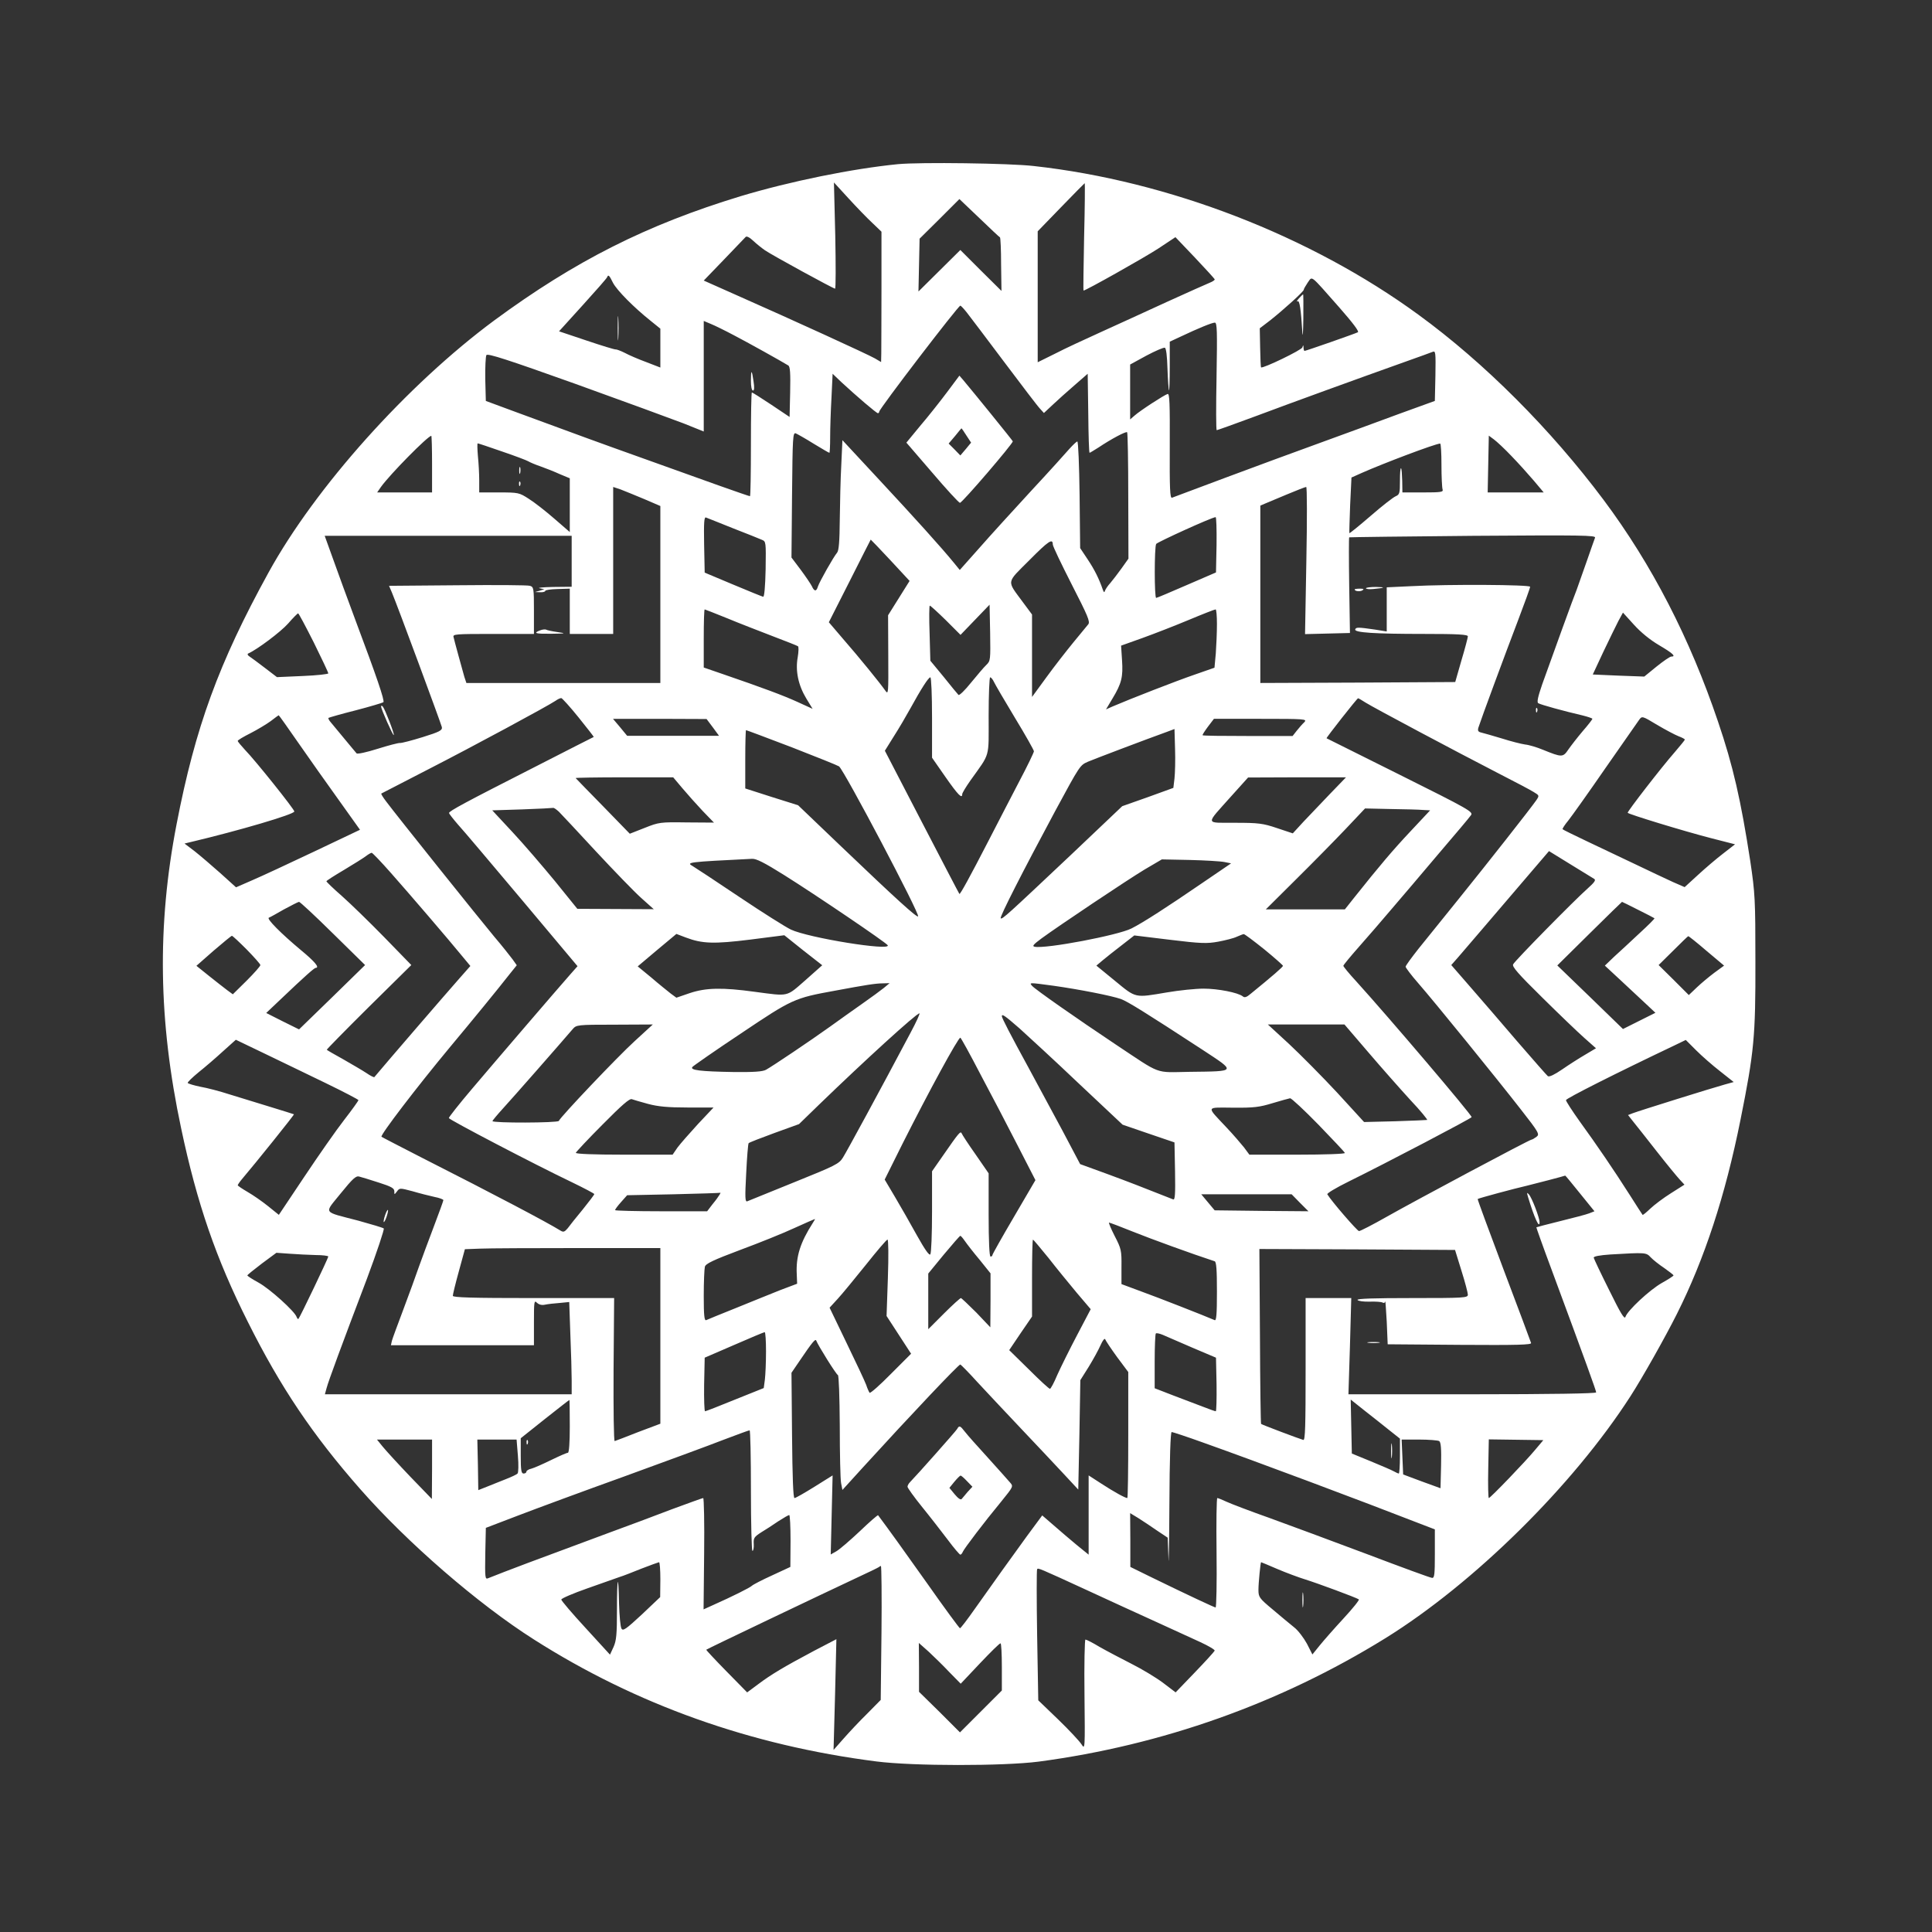 <?xml version="1.0" standalone="no"?>
<!DOCTYPE svg PUBLIC "-//W3C//DTD SVG 20010904//EN"
 "http://www.w3.org/TR/2001/REC-SVG-20010904/DTD/svg10.dtd">
<svg version="1.0" xmlns="http://www.w3.org/2000/svg"
 width="1024pt" height="1024pt" viewBox="0 0 1024 1024"
 preserveAspectRatio="xMidYMid meet">

<rect x="0" y="0" width="1024" height="1024" fill="#333333" stroke="none"/>

<g transform="translate(0,1024) scale(0.1,-0.1)"
fill="#ffffff" stroke="none">
<path d="M4760 9370 c-243 -24 -572 -91 -835 -170 -499 -152 -877 -343 -1305
-658 -462 -342 -948 -884 -1197 -1337 -264 -480 -388 -820 -487 -1333 -104
-537 -97 -1043 24 -1612 84 -398 185 -691 354 -1027 172 -344 342 -597 594
-884 251 -286 625 -610 921 -798 543 -346 1150 -562 1816 -647 194 -25 673
-25 860 -1 655 87 1280 309 1836 653 470 291 996 810 1301 1284 62 96 185 314
246 436 146 291 256 625 337 1029 72 359 80 439 79 840 0 330 -2 360 -27 530
-50 324 -91 505 -171 740 -149 441 -350 832 -607 1176 -279 373 -631 726 -981
981 -572 418 -1324 709 -2038 788 -129 15 -603 21 -720 10z m-137 -311 l49
-47 0 -298 c0 -165 -1 -320 -1 -346 l-1 -47 -32 19 c-36 21 -441 206 -726 332
l-182 81 107 111 c59 61 110 115 115 120 5 6 21 -2 40 -20 18 -17 47 -40 63
-51 40 -27 362 -203 371 -203 4 0 4 127 1 282 l-7 281 77 -84 c42 -46 99 -105
126 -130z m1123 -74 c-3 -157 -5 -285 -3 -285 12 0 318 172 395 222 l92 61
103 -108 c56 -59 103 -111 105 -115 2 -4 -10 -12 -25 -18 -15 -6 -118 -52
-228 -102 -110 -51 -267 -122 -350 -160 -82 -37 -192 -88 -242 -114 l-93 -46
0 347 0 347 123 127 c67 69 124 127 126 128 2 0 1 -127 -3 -284z m-446 -3 c3
-2 6 -67 6 -144 l2 -140 -109 108 -109 109 -111 -110 -111 -110 3 140 3 140
106 105 105 105 105 -100 c57 -55 107 -102 110 -103z m-2051 -241 c21 -40 110
-130 199 -201 l52 -42 0 -103 0 -103 -75 29 c-41 15 -92 37 -114 49 -22 11
-44 19 -48 18 -5 -1 -74 20 -154 47 l-146 49 126 139 c69 76 128 143 129 148
6 15 11 11 31 -30z m3850 -131 c71 -81 106 -127 98 -131 -13 -7 -276 -99 -283
-99 -2 0 -5 8 -5 18 -1 15 -2 15 -6 1 -3 -14 -211 -114 -219 -106 -2 1 -4 48
-5 105 l-2 102 55 42 c72 57 178 153 178 162 0 5 10 21 21 38 26 35 8 49 168
-132z m-1975 -26 c15 -19 105 -138 198 -262 94 -125 179 -237 191 -249 l20
-22 46 43 c25 24 78 71 116 104 l70 61 3 -209 c1 -116 4 -210 7 -210 2 0 23
13 47 28 67 45 146 87 152 81 3 -3 6 -155 6 -338 l1 -332 -37 -52 c-21 -29
-47 -63 -59 -77 -13 -14 -25 -32 -28 -40 -4 -12 -6 -11 -12 5 -20 58 -44 106
-80 160 l-40 60 -3 283 c-2 155 -7 282 -12 282 -4 0 -23 -18 -42 -39 -18 -21
-109 -122 -203 -223 -93 -101 -217 -237 -274 -302 l-104 -117 -31 38 c-67 82
-207 237 -395 439 l-196 211 -6 -131 c-4 -72 -7 -203 -8 -290 -1 -117 -5 -164
-14 -175 -19 -22 -94 -155 -102 -180 -8 -27 -19 -27 -32 2 -6 12 -33 52 -59
87 l-49 65 3 332 c3 307 4 332 20 326 9 -4 52 -28 95 -55 43 -26 80 -48 83
-48 2 0 4 37 4 83 0 45 3 139 7 209 l6 127 46 -44 c80 -74 186 -165 194 -165
4 0 7 4 7 8 0 15 418 561 430 562 3 0 18 -16 34 -36z m-1234 -121 c73 -38 249
-136 288 -160 10 -6 12 -41 10 -141 l-3 -132 -97 65 c-54 36 -100 65 -103 65
-3 0 -5 -124 -5 -275 0 -151 -2 -275 -5 -275 -3 0 -76 25 -163 56 -86 31 -267
96 -402 144 -244 87 -355 128 -670 244 l-165 61 -3 115 c-1 63 2 121 6 128 7
10 112 -24 473 -153 255 -92 512 -186 572 -209 l107 -43 0 293 0 293 38 -16
c20 -8 75 -35 122 -60z m2558 -218 c-3 -157 -3 -285 1 -285 3 0 96 33 206 74
192 72 536 197 797 290 68 24 131 47 141 51 16 7 17 -2 15 -126 l-3 -134 -185
-67 c-102 -38 -291 -107 -420 -154 -129 -47 -356 -130 -505 -186 -148 -55
-276 -103 -283 -106 -11 -4 -13 49 -12 274 1 226 -1 278 -11 276 -18 -5 -147
-89 -176 -115 l-23 -20 0 145 0 146 86 47 c47 25 91 44 98 42 7 -3 12 -44 14
-113 2 -60 6 -111 8 -113 2 -2 4 55 4 127 l0 131 58 27 c93 44 166 74 181 74
12 0 13 -45 9 -285z m-4158 -465 l0 -150 -146 0 -145 0 20 29 c48 67 249 271
267 271 2 0 4 -67 4 -150z m5721 43 c36 -37 89 -96 118 -130 l53 -63 -149 0
-148 0 3 150 3 151 27 -20 c15 -11 57 -50 93 -88z m-5350 24 c68 -23 131 -47
139 -52 8 -5 38 -18 65 -27 28 -10 74 -28 102 -41 l53 -22 0 -143 0 -142 -82
71 c-46 40 -106 87 -135 105 -51 33 -55 34 -158 34 l-105 0 0 63 c0 34 -3 92
-7 130 -3 37 -4 67 -1 67 3 0 61 -19 129 -43z m4979 -71 c0 -63 3 -121 6 -130
5 -14 -8 -16 -104 -16 l-109 0 -1 61 c-1 34 -3 64 -6 67 -4 3 -6 -27 -6 -67 0
-65 -2 -72 -22 -81 -13 -5 -72 -51 -133 -104 -60 -52 -111 -93 -113 -92 -1 2
1 69 4 149 l7 146 56 25 c113 50 387 154 414 155 4 1 7 -50 7 -113z m-4226
-181 l86 -37 0 -469 0 -469 -514 0 -514 0 -11 33 c-5 17 -19 68 -31 112 -12
44 -24 88 -26 98 -5 16 10 17 210 17 l216 0 0 124 c0 117 -1 125 -21 131 -11
4 -184 5 -384 3 l-363 -3 15 -35 c30 -71 261 -696 265 -714 3 -17 -12 -25
-102 -53 -58 -18 -112 -32 -120 -31 -8 1 -62 -13 -119 -31 -57 -18 -107 -29
-111 -24 -4 4 -33 40 -65 78 -32 39 -65 78 -73 88 -8 9 -13 19 -11 22 3 2 68
21 144 40 77 20 143 40 147 43 8 8 -36 136 -147 432 -42 113 -96 260 -120 328
l-44 122 654 0 655 0 0 -135 0 -135 -97 -1 c-54 -1 -87 -4 -73 -7 l25 -5 -25
-8 -25 -7 28 -1 c15 -1 27 3 27 7 0 5 29 9 65 10 l65 2 0 -120 0 -120 115 0
115 0 0 390 0 389 39 -13 c21 -8 77 -31 125 -51z m3510 -325 l-7 -391 119 3
119 3 -4 253 c-2 138 -2 253 0 254 2 1 298 5 657 8 577 4 652 3 646 -10 -3 -8
-23 -64 -44 -125 -21 -60 -45 -128 -53 -150 -17 -41 -125 -340 -183 -502 -23
-67 -29 -95 -21 -100 12 -8 140 -43 235 -65 28 -7 52 -15 52 -18 0 -3 -23 -33
-51 -65 -28 -33 -62 -77 -76 -97 -29 -43 -34 -43 -135 -2 -31 13 -74 26 -95
28 -21 3 -76 17 -123 32 -47 14 -95 28 -108 31 -18 4 -21 10 -16 27 11 36 143
393 210 568 35 92 64 172 64 178 0 11 -428 14 -632 3 l-128 -6 0 -117 0 -117
-62 10 c-90 13 -101 13 -105 1 -6 -17 103 -24 365 -24 179 0 232 -3 232 -13 0
-6 -15 -64 -34 -127 l-33 -115 -517 -3 -516 -2 0 470 0 470 23 10 c12 5 65 27
117 49 52 22 99 40 103 40 5 1 5 -175 1 -389z m-3039 170 c72 -28 140 -55 153
-61 22 -9 22 -11 20 -156 -2 -92 -7 -147 -13 -146 -5 1 -77 30 -160 65 l-150
63 -3 149 c-2 117 0 147 10 143 7 -3 72 -28 143 -57z m2563 -87 l-3 -147 -155
-67 c-85 -37 -158 -68 -162 -68 -10 -1 -10 270 0 286 7 10 294 141 315 142 4
1 6 -65 5 -146z m-1729 -82 l102 -110 -57 -91 -57 -91 1 -212 c1 -203 1 -211
-16 -187 -27 39 -140 178 -223 273 l-76 89 111 219 c60 120 111 219 111 219 1
0 48 -49 104 -109z m861 83 c0 -9 45 -103 100 -211 85 -166 99 -198 88 -212
-7 -9 -43 -52 -79 -96 -36 -44 -101 -127 -143 -185 l-76 -104 0 218 0 219 -49
66 c-86 117 -89 98 35 222 102 103 124 117 124 83z m-352 -638 c-13 -12 -49
-55 -82 -95 -32 -40 -62 -69 -66 -64 -4 4 -40 47 -78 95 l-71 86 -4 146 c-3
80 -2 146 1 146 4 0 42 -35 85 -77 l78 -78 77 80 77 80 3 -149 c2 -143 2 -149
-20 -170z m-1376 248 c62 -26 171 -68 241 -95 71 -27 132 -51 136 -54 5 -2 4
-29 -1 -59 -13 -72 3 -148 46 -219 l33 -54 -81 37 c-75 34 -176 72 -403 150
l-93 32 0 154 c0 85 2 154 5 154 2 0 55 -21 117 -46z m2598 -32 c0 -44 -3
-113 -6 -155 l-7 -76 -106 -37 c-96 -33 -340 -128 -433 -168 l-36 -16 34 57
c49 81 57 115 51 204 l-5 77 112 40 c61 22 172 65 246 96 74 31 138 56 143 56
4 0 7 -35 7 -78z m-4787 -97 c42 -85 77 -159 77 -164 0 -4 -61 -11 -136 -14
l-136 -6 -64 49 c-35 27 -72 54 -81 60 -10 6 -13 13 -8 16 48 21 173 115 212
159 26 30 50 54 53 54 3 1 40 -69 83 -154z m7131 -15 c73 -43 91 -60 64 -60
-7 0 -42 -24 -78 -53 l-65 -53 -137 5 -136 6 56 120 c31 66 68 140 80 164 l24
44 58 -64 c36 -40 86 -81 134 -109z m-3854 -383 l0 -213 71 -102 c67 -96 89
-118 89 -91 0 6 20 39 44 73 106 149 96 113 96 342 0 112 4 204 8 204 5 0 14
-11 20 -24 6 -13 56 -99 111 -190 56 -92 101 -172 101 -178 0 -6 -35 -79 -79
-162 -43 -83 -116 -223 -161 -311 -99 -192 -151 -287 -155 -283 -2 2 -91 173
-199 381 l-196 378 48 77 c27 42 66 109 87 147 56 102 96 165 106 165 5 0 9
-94 9 -213z m-1873 0 c45 -56 81 -102 80 -103 -1 0 -146 -74 -322 -164 -360
-183 -445 -229 -445 -239 0 -4 22 -32 48 -62 27 -29 180 -211 341 -402 l292
-348 -38 -43 c-68 -77 -395 -458 -522 -608 -68 -80 -123 -150 -122 -154 2 -9
453 -245 654 -341 64 -31 117 -59 117 -62 0 -3 -28 -40 -61 -81 -34 -41 -70
-86 -80 -100 -17 -20 -23 -22 -39 -12 -73 45 -338 185 -740 389 -113 58 -206
106 -208 108 -8 8 186 262 363 475 121 145 248 300 317 388 l37 46 -22 31
c-12 16 -55 71 -97 120 -72 86 -515 639 -574 718 -16 21 -27 39 -25 41 2 1
116 60 252 130 236 121 629 333 672 362 11 8 24 14 30 14 5 -1 47 -47 92 -103z
m4171 79 c43 -27 473 -256 708 -377 84 -43 166 -86 183 -97 30 -18 30 -19 14
-43 -31 -45 -265 -342 -412 -524 -80 -99 -176 -218 -213 -264 -37 -47 -68 -89
-68 -95 1 -6 30 -45 66 -86 89 -102 416 -505 543 -668 98 -125 102 -134 85
-147 -11 -8 -22 -15 -26 -15 -11 0 -616 -323 -768 -409 -74 -42 -140 -76 -147
-76 -9 0 -145 157 -168 195 -3 5 47 35 112 67 203 100 653 336 653 342 0 13
-438 528 -612 720 -38 41 -68 78 -68 82 0 4 37 49 83 101 45 51 123 141 172
199 50 58 162 190 249 293 88 103 166 195 173 206 12 17 -14 32 -375 212 -213
106 -389 194 -391 195 -3 2 161 211 167 212 1 1 20 -10 40 -23z m-5657 -213
c57 -82 153 -218 215 -304 l112 -157 -242 -115 c-133 -63 -281 -132 -328 -152
l-87 -38 -83 75 c-46 41 -107 93 -136 116 l-54 41 29 7 c262 62 553 148 553
163 0 12 -208 272 -261 326 -21 23 -39 44 -39 48 0 4 30 22 68 41 37 19 85 48
107 64 22 17 41 31 42 31 1 1 48 -65 104 -146z m7315 35 c19 -7 34 -15 34 -18
0 -3 -24 -32 -53 -66 -72 -82 -252 -315 -250 -322 3 -7 296 -97 444 -135 l125
-32 -63 -49 c-34 -26 -94 -77 -133 -113 l-71 -65 -62 27 c-34 16 -123 57 -197
93 -74 35 -191 91 -259 123 -69 33 -127 61 -129 64 -2 2 11 23 31 47 19 24
108 149 197 278 90 129 170 244 178 255 15 21 17 20 95 -27 44 -26 95 -53 113
-60z m-5118 47 l33 -45 -244 0 -243 0 -37 45 -38 45 248 0 248 -1 33 -44z
m3135 27 c-10 -9 -28 -30 -40 -45 l-22 -28 -236 0 c-130 0 -239 1 -241 4 -2 2
11 22 28 45 l32 42 248 0 c237 0 247 -1 231 -18z m-688 -298 l-6 -50 -135 -49
-136 -48 -276 -262 c-332 -313 -361 -340 -368 -332 -7 6 119 252 288 567 133
246 132 244 175 263 33 14 304 117 418 158 l40 15 3 -106 c2 -58 0 -128 -3
-156z m-2028 165 c131 -51 243 -96 250 -101 28 -22 430 -784 419 -795 -7 -7
-113 89 -406 369 l-230 220 -140 44 -140 45 0 154 c0 85 2 155 4 155 3 0 112
-41 243 -91z m-581 -216 c27 -32 75 -86 108 -121 l60 -62 -145 1 c-139 2 -147
1 -222 -29 l-79 -31 -141 145 c-78 80 -144 147 -146 150 -2 2 113 4 256 4
l261 0 48 -57z m3433 -31 c-46 -48 -109 -114 -141 -148 l-56 -61 -84 28 c-74
25 -98 28 -222 28 -161 1 -159 -15 -21 140 l90 100 259 1 260 0 -85 -88z
m-4087 -94 c13 -13 101 -107 196 -210 96 -103 203 -214 240 -247 l67 -60 -202
1 -203 1 -118 146 c-66 80 -167 198 -226 261 l-107 115 158 5 c87 3 161 7 165
8 4 1 17 -8 30 -20z m4581 9 l37 -2 -103 -110 c-95 -101 -166 -185 -299 -352
l-50 -63 -209 0 -210 0 159 158 c87 86 206 207 263 267 l104 110 135 -3 c74
-1 152 -3 173 -5z m906 -365 c11 -6 3 -18 -35 -52 -67 -59 -384 -381 -394
-401 -7 -12 26 -50 153 -175 89 -88 190 -185 224 -215 l62 -55 -57 -34 c-31
-18 -86 -53 -122 -78 -41 -28 -68 -41 -76 -36 -6 5 -79 88 -162 184 -82 96
-195 227 -250 290 l-100 115 37 42 c37 43 170 198 368 430 l113 132 112 -69
c62 -38 119 -73 127 -78z m-6377 31 c94 -106 306 -353 382 -446 l39 -47 -60
-68 c-75 -85 -383 -442 -449 -521 -2 -2 -21 7 -41 21 -21 14 -76 46 -123 73
-47 26 -87 49 -88 51 -2 1 98 103 222 226 l226 223 -142 146 c-79 81 -180 179
-225 219 -46 40 -83 76 -83 79 0 3 42 30 93 60 50 30 103 63 116 73 13 10 27
18 31 18 4 0 50 -48 102 -107z m2084 -11 c166 -104 541 -358 549 -372 20 -32
-420 39 -513 83 -26 12 -150 90 -275 174 -125 84 -236 157 -245 162 -37 21
-28 22 313 39 23 2 67 -21 171 -86z m2334 69 l35 -7 -160 -109 c-178 -122
-308 -206 -368 -236 -70 -36 -454 -109 -513 -97 -15 3 -7 12 36 44 93 68 450
307 546 365 l92 54 148 -3 c82 -2 165 -7 184 -11z m-4725 -379 l170 -167 -175
-171 -175 -170 -87 43 -87 44 77 73 c128 122 177 165 185 166 23 1 -4 33 -79
95 -102 85 -183 166 -169 171 6 2 42 22 80 44 39 21 74 39 80 40 5 0 86 -75
180 -168z m6917 126 c46 -23 85 -43 87 -45 2 -2 -34 -38 -80 -80 -46 -43 -106
-99 -134 -124 l-49 -47 84 -78 c47 -44 107 -100 135 -126 l49 -46 -86 -43 -86
-43 -174 169 -174 168 170 168 c94 93 172 169 173 169 1 0 40 -19 85 -42z
m-5047 -147 c87 -33 149 -35 342 -11 l180 23 100 -80 101 -79 -90 -80 c-102
-89 -85 -85 -266 -61 -174 24 -261 22 -347 -7 l-70 -24 -30 22 c-16 13 -63 50
-102 84 l-73 60 102 86 c56 47 103 86 103 86 0 0 23 -9 50 -19z m3065 -62 c55
-45 100 -85 100 -88 0 -6 -54 -53 -172 -149 -21 -18 -32 -21 -41 -13 -25 20
-131 41 -208 41 -42 0 -130 -9 -194 -20 -172 -29 -162 -32 -275 61 l-99 81 32
27 c18 15 63 51 101 80 l68 53 189 -23 c164 -20 196 -21 256 -10 37 7 82 18
98 26 17 7 33 14 37 14 4 1 53 -36 108 -80z m-5392 -2 c39 -40 72 -77 72 -82
0 -6 -33 -43 -73 -83 l-73 -72 -30 22 c-17 13 -61 47 -97 76 l-66 53 91 80
c50 43 94 79 97 79 4 0 39 -33 79 -73z m7736 -6 l94 -79 -52 -38 c-28 -21 -70
-56 -93 -78 l-42 -40 -80 80 -80 79 77 76 c42 42 78 77 80 77 2 1 45 -33 96
-77z m-4359 -197 c-16 -13 -68 -51 -115 -84 -47 -33 -123 -87 -170 -121 -106
-76 -307 -211 -340 -229 -18 -10 -63 -13 -170 -12 -181 3 -234 10 -220 27 5 6
121 87 258 178 271 182 282 187 497 226 161 30 216 39 255 39 l35 1 -30 -25z
m901 11 c134 -19 303 -52 355 -70 37 -14 126 -69 434 -270 178 -117 181 -113
-70 -116 -188 -3 -146 -18 -390 144 -210 140 -430 294 -445 312 -15 18 -18 18
116 0z m-759 -247 c-168 -317 -339 -631 -359 -663 -21 -34 -40 -43 -258 -131
-129 -52 -241 -98 -249 -101 -12 -5 -13 18 -6 148 4 85 10 157 13 160 4 4 66
28 137 54 l130 47 105 102 c245 237 516 484 533 485 5 1 -16 -45 -46 -101z
m577 21 c44 -40 186 -170 313 -291 l233 -219 137 -47 138 -47 3 -154 c2 -121
0 -152 -10 -148 -172 68 -236 93 -353 136 l-140 51 -94 178 c-52 97 -133 247
-179 332 -95 174 -142 264 -142 274 0 14 16 3 94 -65z m-2041 -68 c-89 -81
-393 -401 -401 -422 -4 -11 -352 -12 -352 -1 1 4 26 34 56 67 47 51 305 345
369 420 20 23 23 24 223 24 l202 1 -97 -89z m3889 -58 c70 -82 170 -195 223
-253 54 -57 93 -105 89 -106 -5 -1 -82 -4 -171 -7 l-163 -4 -142 155 c-79 85
-194 201 -255 258 l-113 104 203 0 203 0 126 -147z m-2056 -116 c56 -105 145
-275 197 -377 l95 -185 -114 -195 c-63 -107 -114 -198 -114 -202 0 -5 -4 -8
-10 -8 -6 0 -10 80 -10 220 l0 221 -69 100 c-39 55 -72 106 -74 112 -6 14 -16
2 -97 -115 l-60 -86 0 -214 c0 -117 -4 -219 -9 -226 -5 -9 -28 23 -71 100 -34
62 -87 154 -117 205 l-54 91 94 189 c138 274 295 563 307 563 3 0 51 -87 106
-193z m-3469 -48 c95 -46 173 -87 173 -90 0 -3 -34 -51 -76 -105 -42 -54 -137
-190 -211 -301 l-135 -202 -57 46 c-31 25 -80 59 -108 75 -29 17 -53 33 -53
36 1 4 11 19 23 33 69 81 278 341 275 343 -2 1 -59 19 -128 40 -69 21 -165 51
-215 66 -49 16 -118 34 -153 40 -34 7 -64 16 -67 20 -2 4 24 29 58 57 34 27
92 77 129 111 l68 61 152 -73 c84 -41 231 -111 325 -157z m7390 63 l72 -57
-47 -13 c-69 -19 -456 -140 -487 -152 l-26 -10 26 -33 c14 -17 70 -88 124
-157 54 -69 110 -137 124 -152 l25 -27 -71 -45 c-40 -25 -89 -62 -110 -82 -21
-20 -39 -35 -41 -33 -2 2 -32 49 -67 104 -84 132 -176 267 -266 391 -40 56
-73 107 -73 113 0 9 266 143 575 290 l60 29 55 -55 c30 -30 87 -80 127 -111z
m-5682 -173 c52 -14 105 -19 208 -19 l139 0 -82 -87 c-45 -49 -94 -105 -109
-125 l-26 -38 -258 0 c-164 0 -257 4 -255 10 2 5 65 73 142 150 102 103 143
139 155 134 9 -3 48 -15 86 -25z m3553 -110 c75 -78 139 -145 140 -150 2 -5
-105 -9 -251 -9 l-255 0 -28 38 c-16 20 -58 69 -94 107 -108 115 -111 105 36
104 111 -1 140 3 209 24 44 13 86 25 93 26 7 0 74 -62 150 -140z m-4980 -307
c66 -21 82 -30 82 -46 0 -19 0 -19 14 -1 14 19 15 19 83 1 37 -11 89 -24 116
-30 26 -5 47 -13 47 -17 0 -4 -23 -67 -51 -141 -28 -73 -63 -169 -79 -213 -15
-44 -52 -145 -82 -225 -30 -80 -58 -155 -61 -167 l-5 -23 379 0 379 0 0 121
c0 111 1 119 16 104 11 -10 26 -14 43 -10 14 3 49 7 77 9 l51 5 6 -172 c4 -95
7 -205 7 -244 l0 -73 -654 0 -654 0 9 33 c10 38 81 230 214 580 53 142 93 262
89 266 -5 4 -65 22 -134 41 -194 51 -183 34 -94 145 64 79 81 94 98 89 12 -3
58 -17 104 -32z m6366 -57 l77 -95 -28 -11 c-15 -6 -84 -24 -153 -41 -69 -17
-126 -32 -127 -33 -1 0 35 -102 81 -225 184 -497 236 -641 236 -650 0 -6 -238
-10 -656 -10 l-657 0 8 255 7 255 -121 0 -121 0 0 -377 c0 -301 -2 -377 -12
-375 -19 5 -221 81 -224 85 -2 2 -5 211 -6 465 l-3 462 519 -2 518 -3 34 -110
c19 -60 34 -118 34 -127 0 -17 -21 -18 -296 -18 -203 0 -293 -3 -289 -10 4 -6
33 -10 64 -9 32 1 63 -1 69 -5 7 -4 13 -1 14 6 1 7 4 -41 8 -107 l5 -120 382
-3 c304 -2 382 0 378 10 -2 7 -67 181 -145 387 -77 205 -140 375 -138 376 4 4
193 55 263 71 45 11 191 49 201 53 1 1 36 -42 78 -94z m-4560 -7 c-4 -7 -20
-30 -37 -50 l-29 -38 -244 0 c-134 0 -244 3 -244 6 0 4 14 23 32 43 l32 36
245 5 c135 3 247 7 249 8 2 1 0 -4 -4 -10z m3076 -43 l45 -45 -249 2 -248 3
-36 43 -35 42 240 0 239 0 44 -45z m-2582 -107 c-66 -103 -90 -177 -85 -272
l2 -50 -90 -34 c-49 -20 -155 -62 -235 -95 -80 -32 -151 -61 -157 -64 -10 -4
-13 26 -13 128 0 74 3 143 6 155 4 16 43 35 187 89 100 37 229 89 287 116 58
26 107 48 109 48 2 1 -3 -9 -11 -21z m1699 -47 c95 -38 306 -115 431 -156 9
-3 12 -45 12 -161 0 -121 -3 -155 -12 -151 -53 23 -303 121 -389 152 l-105 39
0 92 c1 86 -1 95 -36 163 -20 39 -33 71 -30 71 4 0 62 -22 129 -49z m-892 -50
c11 -16 46 -61 78 -99 l57 -71 0 -143 -1 -143 -74 78 c-42 42 -79 77 -82 77
-4 0 -45 -37 -90 -82 l-83 -83 0 148 0 147 82 100 c46 55 85 100 88 100 3 0
14 -13 25 -29z m-409 -193 l-7 -203 65 -100 65 -100 -107 -107 c-58 -59 -109
-104 -113 -100 -3 4 -12 23 -18 42 -7 19 -54 119 -104 222 l-90 187 44 48 c24
26 91 108 149 180 58 73 109 133 114 133 5 0 6 -89 2 -202z m851 105 c42 -54
110 -137 150 -185 l74 -87 -72 -137 c-40 -76 -87 -171 -105 -211 -17 -41 -35
-74 -39 -74 -4 -1 -54 45 -111 102 l-105 103 60 89 61 89 0 204 c0 112 2 204
5 204 2 0 39 -44 82 -97z m-2057 -413 l0 -466 -117 -44 c-64 -25 -120 -47
-125 -48 -5 -2 -7 168 -6 377 l3 381 -427 0 c-327 0 -428 3 -428 12 0 7 14 65
32 130 l32 117 81 3 c44 2 277 3 518 3 l437 0 0 -465z m-1827 428 c37 0 67 -4
67 -8 0 -8 -150 -322 -158 -330 -3 -3 -7 2 -10 10 -9 29 -143 150 -202 182
-33 18 -59 35 -59 38 0 3 35 31 77 63 l77 57 70 -5 c39 -3 100 -6 138 -7z
m7076 -12 c12 -13 45 -39 72 -57 27 -19 49 -36 49 -39 0 -3 -28 -21 -62 -40
-65 -37 -182 -146 -193 -180 -5 -15 -26 20 -86 142 -44 88 -81 166 -82 172 -1
7 30 13 88 17 187 11 190 11 214 -15z m-4689 -500 c0 -57 -3 -123 -6 -148 l-6
-45 -152 -61 c-83 -34 -155 -62 -159 -62 -4 0 -6 64 -5 142 l3 142 155 67 c85
37 158 68 163 68 4 1 7 -46 7 -103z m2260 21 l125 -53 3 -142 c1 -78 -1 -142
-4 -142 -4 0 -35 11 -68 24 -34 13 -105 40 -158 60 l-98 38 0 142 c0 79 3 145
6 148 3 4 20 0 37 -7 18 -8 88 -38 157 -68z m-399 -50 l59 -79 0 -334 c0 -184
-2 -334 -5 -334 -11 0 -71 33 -137 76 l-68 44 0 -210 0 -210 -64 52 c-35 29
-90 76 -123 105 l-59 51 -82 -111 c-91 -125 -168 -233 -275 -384 -40 -57 -75
-103 -79 -103 -3 0 -82 107 -174 238 -137 193 -201 282 -260 361 -2 2 -46 -36
-97 -85 -52 -49 -108 -97 -124 -106 l-30 -17 5 210 5 209 -96 -60 c-53 -33
-100 -60 -106 -60 -7 0 -11 112 -13 332 l-3 332 45 66 c65 96 82 116 86 105
11 -28 106 -180 115 -183 5 -2 9 -112 10 -270 0 -147 3 -283 7 -303 l7 -36
110 121 c249 273 508 547 515 544 4 -2 45 -43 90 -93 46 -49 149 -160 230
-245 81 -85 182 -193 226 -240 l79 -85 6 290 5 290 44 70 c24 39 52 90 63 115
12 27 22 39 25 31 3 -8 31 -50 63 -94z m-2901 -367 c0 -88 -4 -140 -10 -140
-6 0 -45 -17 -88 -38 -43 -21 -90 -42 -105 -46 -15 -3 -27 -11 -27 -16 0 -6
-7 -10 -15 -10 -12 0 -15 17 -15 94 l0 93 128 102 c70 55 128 101 130 101 1 0
2 -63 2 -140z m4347 -23 l53 -42 0 -92 c0 -51 -3 -93 -6 -93 -3 0 -15 5 -27
12 -12 7 -67 30 -122 53 l-100 41 -3 143 -3 143 78 -62 c43 -34 102 -80 130
-103z m-3387 -317 c0 -176 4 -320 8 -320 5 0 8 16 7 36 -2 32 2 38 39 62 23
14 64 40 91 59 28 18 54 33 58 33 4 0 7 -62 7 -137 l-1 -138 -97 -45 c-53 -24
-101 -49 -107 -55 -10 -10 -104 -57 -203 -101 l-53 -24 3 295 c2 162 -1 295
-5 295 -4 0 -78 -27 -165 -59 -86 -33 -238 -90 -337 -126 -392 -145 -538 -200
-638 -240 -16 -7 -17 2 -15 130 l3 137 170 65 c94 36 348 130 565 208 217 79
454 166 525 194 72 27 133 50 138 50 4 1 7 -143 7 -319z m2397 254 c284 -101
829 -305 1168 -437 l60 -23 0 -130 c0 -109 -2 -129 -15 -127 -8 0 -163 57
-345 126 -181 68 -413 154 -515 191 -102 36 -204 75 -228 86 -23 11 -46 20
-50 20 -4 0 -6 -130 -4 -290 2 -159 -1 -290 -5 -290 -8 1 -141 63 -340 160
l-112 55 0 143 -1 142 43 -26 c23 -15 68 -44 99 -66 l57 -38 4 -108 c1 -59 4
67 5 281 1 249 6 387 12 387 5 0 81 -25 167 -56z m-4087 -141 l-1 -158 -116
120 c-63 66 -128 137 -145 158 l-30 37 146 0 146 0 0 -157z m455 71 c4 -47 3
-90 -2 -94 -4 -5 -32 -18 -60 -29 -29 -12 -74 -29 -100 -40 l-48 -19 -2 134
-3 134 104 0 104 0 7 -86z m4883 78 c9 -6 12 -39 10 -129 l-3 -121 -99 36 -99
37 -4 93 -4 92 93 0 c51 0 99 -4 106 -8z m509 -46 c-53 -64 -238 -256 -246
-256 -3 0 -5 70 -3 155 l3 156 144 -2 145 -2 -43 -51z m-4637 -688 l-1 -93
-97 -92 c-84 -78 -100 -89 -108 -75 -6 10 -11 69 -13 132 -3 169 -11 147 -11
-32 0 -130 -3 -163 -18 -197 l-19 -41 -129 141 c-71 77 -129 145 -129 151 0 6
63 33 140 60 77 27 154 54 170 60 17 5 68 25 115 44 47 18 88 33 93 34 4 0 7
-42 7 -92z m3270 56 c47 -20 114 -45 150 -56 64 -20 267 -95 282 -105 5 -2
-32 -48 -81 -101 -49 -53 -106 -118 -127 -144 l-38 -47 -29 57 c-17 31 -47 71
-68 87 -21 17 -72 59 -113 94 -72 60 -76 66 -76 105 0 37 11 146 14 146 1 0
40 -16 86 -36z m-2098 -339 l-4 -355 -72 -73 c-40 -39 -96 -99 -125 -132 l-53
-60 8 294 7 293 -119 -62 c-158 -84 -227 -125 -296 -177 l-58 -43 -110 112
c-60 61 -108 113 -107 114 3 4 637 306 795 380 63 29 116 55 120 58 3 3 8 6
11 6 3 0 5 -160 3 -355z m1093 225 c110 -51 272 -125 360 -165 88 -40 195 -89
238 -109 43 -20 77 -40 75 -45 -2 -5 -49 -57 -105 -115 l-102 -106 -67 51
c-36 27 -112 73 -168 101 -55 28 -131 68 -168 89 -36 22 -70 39 -75 39 -4 0
-7 -132 -5 -292 3 -291 3 -293 -16 -263 -11 17 -66 76 -124 132 l-105 101 -6
345 c-3 190 -3 347 0 350 6 7 3 9 268 -113z m-732 -434 l59 -60 101 107 c56
59 105 108 110 107 4 0 7 -56 7 -125 l0 -125 -111 -111 -111 -111 -108 108
-109 107 0 130 -1 129 53 -47 c28 -26 78 -75 110 -109z"/>
<path d="M3274 8500 c0 -58 1 -81 3 -52 2 28 2 76 0 105 -2 28 -3 5 -3 -53z"/>
<path d="M6884 8658 c-10 -12 -14 -18 -7 -15 11 7 18 -38 26 -168 2 -27 4 7 5
78 1 70 0 127 -1 127 -2 0 -12 -10 -23 -22z"/>
<path d="M5020 8162 c-36 -48 -99 -128 -141 -177 l-75 -91 137 -159 c75 -88
141 -160 147 -160 12 0 283 316 280 326 -3 7 -214 267 -263 325 l-20 23 -65
-87z m102 -230 l25 -38 -28 -34 -29 -34 -31 32 -31 31 34 40 c18 23 34 41 34
41 1 0 13 -17 26 -38z"/>
<path d="M3980 8222 c0 -30 4 -52 11 -52 7 0 8 16 3 48 -9 64 -14 66 -14 4z"/>
<path d="M2752 7745 c0 -16 2 -22 5 -12 2 9 2 23 0 30 -3 6 -5 -1 -5 -18z"/>
<path d="M2751 7674 c0 -11 3 -14 6 -6 3 7 2 16 -1 19 -3 4 -6 -2 -5 -13z"/>
<path d="M2863 6899 c-40 -15 -25 -19 60 -18 78 1 79 2 31 9 -29 4 -56 10 -60
13 -5 2 -19 1 -31 -4z"/>
<path d="M2020 6495 c0 -14 63 -155 67 -151 5 5 -47 138 -58 151 -6 6 -9 6 -9
0z"/>
<path d="M7240 7122 c0 -4 17 -6 38 -4 64 6 69 10 15 11 -29 0 -53 -3 -53 -7z"/>
<path d="M7180 7116 c0 -10 28 -13 41 -5 10 6 7 9 -13 9 -16 0 -28 -2 -28 -4z"/>
<path d="M8141 6474 c0 -11 3 -14 6 -6 3 7 2 16 -1 19 -3 4 -6 -2 -5 -13z"/>
<path d="M2041 3799 c-6 -18 -9 -34 -7 -36 2 -2 9 10 15 28 6 18 9 34 7 36 -2
2 -9 -10 -15 -28z"/>
<path d="M8099 3895 c34 -112 61 -170 61 -133 0 24 -41 131 -57 148 -11 12
-11 9 -4 -15z"/>
<path d="M7253 3123 c15 -2 39 -2 55 0 15 2 2 4 -28 4 -30 0 -43 -2 -27 -4z"/>
<path d="M5073 2666 c-7 -12 -212 -243 -250 -282 -7 -7 -13 -18 -13 -24 0 -6
35 -55 78 -108 43 -53 104 -132 136 -174 32 -43 62 -78 66 -78 4 0 10 7 13 15
7 17 114 158 205 268 63 78 64 79 45 100 -10 12 -63 71 -118 132 -55 60 -110
122 -122 138 -24 31 -29 33 -40 13z m52 -276 l29 -30 -25 -27 c-13 -16 -27
-32 -32 -38 -5 -6 -19 3 -37 25 l-28 34 26 32 c15 18 30 33 33 33 3 1 18 -12
34 -29z"/>
<path d="M2791 2594 c0 -11 3 -14 6 -6 3 7 2 16 -1 19 -3 4 -6 -2 -5 -13z"/>
<path d="M7373 2550 c0 -36 2 -50 4 -32 2 17 2 47 0 65 -2 17 -4 3 -4 -33z"/>
<path d="M6903 1760 c0 -36 2 -50 4 -32 2 17 2 47 0 65 -2 17 -4 3 -4 -33z"/>
</g>
</svg>
